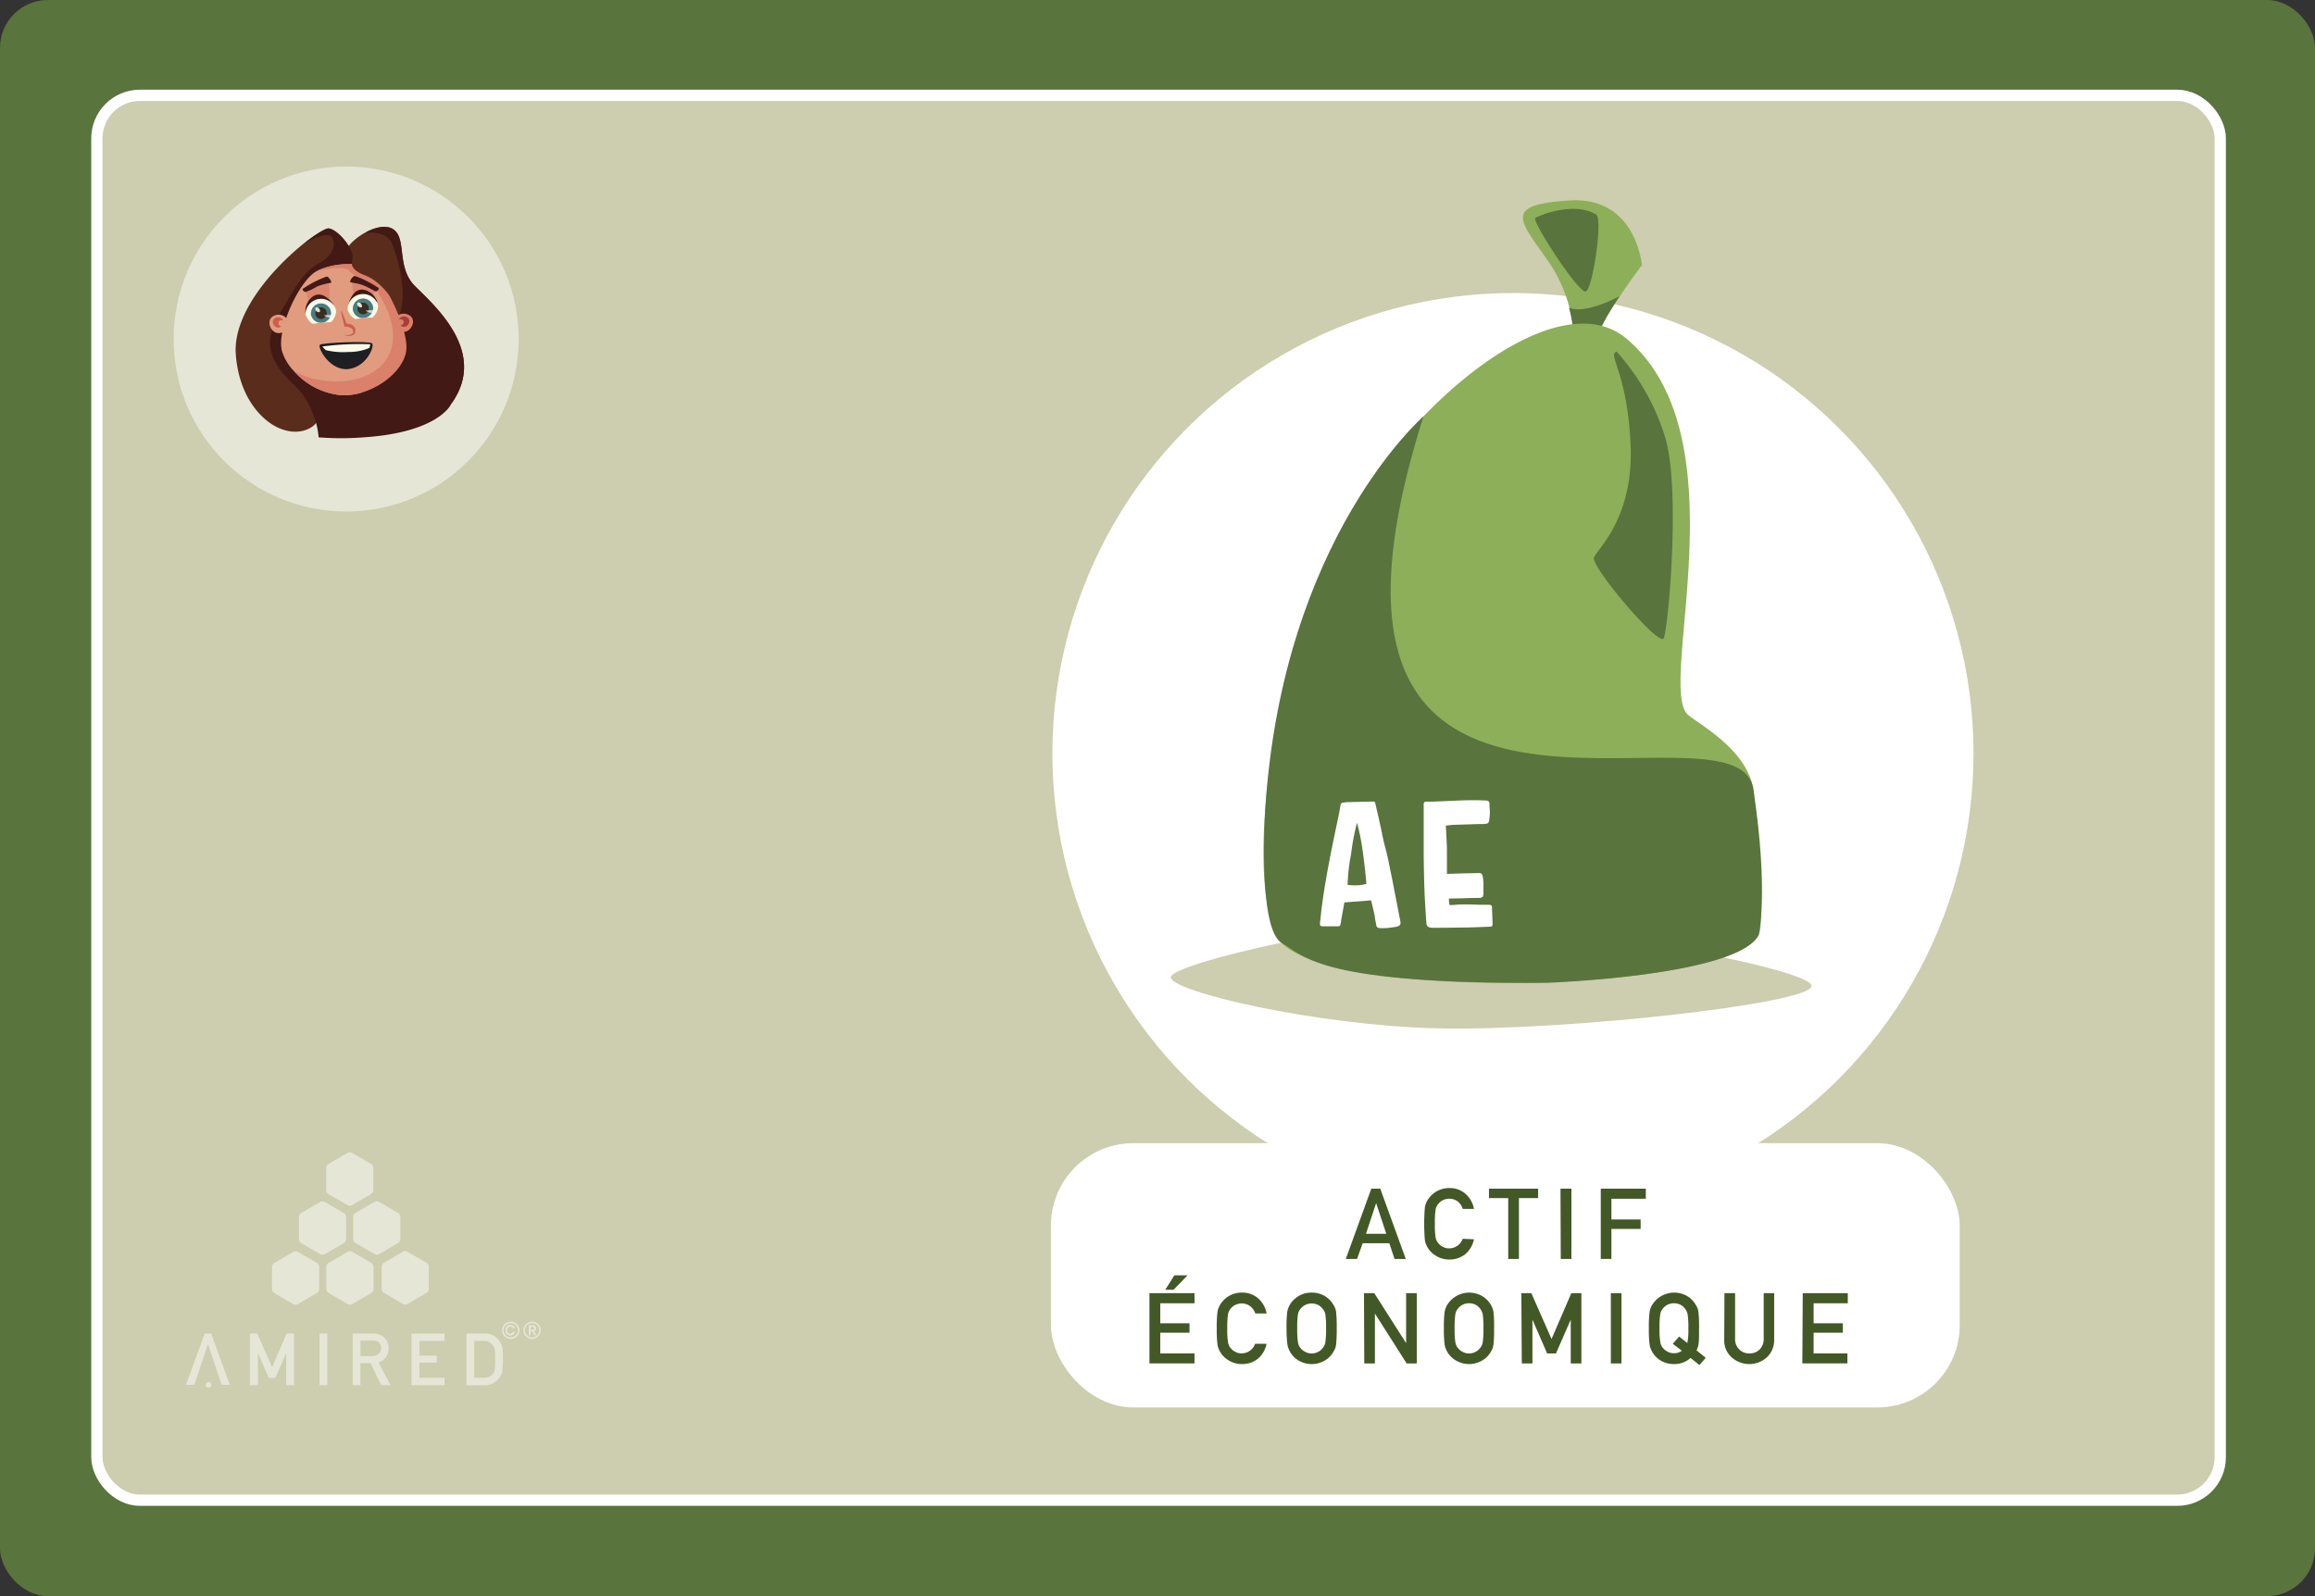 <svg xmlns="http://www.w3.org/2000/svg" viewBox="0 0 411.02 283.46"><rect x="0" y="0" width="411.02" height="283.46" fill="#333333" stroke="none"/><defs><style>.cls-1{fill:#59743d;}.cls-19,.cls-2{fill:#cdcdaf;}.cls-2{stroke:#fff;stroke-miterlimit:10;stroke-width:2px;}.cls-3,.cls-5{opacity:0.5;}.cls-4,.cls-5{fill:#fff;}.cls-6{fill:#5a2c1c;}.cls-7{fill:#421914;}.cls-8{fill:#e19c7f;}.cls-9{fill:#da806b;}.cls-10{fill:#1d1f22;}.cls-11{fill:#cc5f4c;}.cls-12{opacity:0.81;}.cls-13{fill:#a93f38;}.cls-14{fill:#fbfbea;}.cls-15{fill:#487c80;}.cls-16{fill:#3a2c21;}.cls-17{opacity:0.86;}.cls-18{opacity:0.71;}.cls-20{fill:#8daf59;}.cls-21{fill:#425927;}</style></defs><g id="Calque_2" data-name="Calque 2"><g id="Calque_1-2" data-name="Calque 1"><rect class="cls-1" width="411.02" height="283.46" rx="8.5"/><rect class="cls-2" x="17.2" y="16.93" width="377" height="249.5" rx="7.64"/><g class="cls-3"><path class="cls-4" d="M48.67,224.32a.83.83,0,0,0-.38.65v4a.84.84,0,0,0,.37.65l3.44,2a.83.83,0,0,0,.75,0l3.43-2a.84.84,0,0,0,.38-.66v-4a.84.84,0,0,0-.37-.65l-3.44-2a.83.83,0,0,0-.75,0Z"/><path class="cls-4" d="M58.31,224.3a.86.86,0,0,0-.37.66v4a.83.83,0,0,0,.38.65l3.44,2a.83.83,0,0,0,.75,0l3.43-2a.83.83,0,0,0,.38-.65v-4a.84.84,0,0,0-.38-.66l-3.43-2a.85.85,0,0,0-.76,0Z"/><path class="cls-4" d="M68.14,224.29a.83.83,0,0,0-.38.65v4a.83.83,0,0,0,.38.65l3.43,2a.83.83,0,0,0,.75,0l3.43-2a.84.84,0,0,0,.38-.66v-4a.84.84,0,0,0-.37-.65l-3.44-2a.83.83,0,0,0-.75,0Z"/><path class="cls-4" d="M53.44,215.44a.84.84,0,0,0-.37.65v4a.84.84,0,0,0,.38.66l3.44,2a.83.83,0,0,0,.75,0l3.43-2a.84.84,0,0,0,.38-.66v-4a.83.83,0,0,0-.38-.65l-3.43-2a.85.85,0,0,0-.76,0Z"/><path class="cls-4" d="M63.09,215.42a.84.84,0,0,0-.38.66v4a.83.83,0,0,0,.38.65l3.43,2a.85.85,0,0,0,.76,0l3.43-2a.84.84,0,0,0,.37-.65v-4a.83.83,0,0,0-.38-.65l-3.44-2a.83.83,0,0,0-.75,0Z"/><path class="cls-4" d="M58.29,206.74a.83.83,0,0,0-.38.65v4a.84.84,0,0,0,.37.65l3.44,2a.86.86,0,0,0,.75,0l3.43-2a.84.84,0,0,0,.38-.66v-4a.84.84,0,0,0-.37-.65l-3.44-2a.83.83,0,0,0-.75,0Z"/><path class="cls-4" d="M44.37,236.82h1.31l2.63,6,2.58-6h1.32V246H50.82v-5.72h0l-1.92,4.4H47.71l-1.92-4.4h0V246H44.37Z"/><path class="cls-4" d="M56.72,236.82h1.39V246H56.72Z"/><path class="cls-4" d="M62.62,236.82H66.2a2.82,2.82,0,0,1,1.87.6,2.45,2.45,0,0,1,.92,2,2.56,2.56,0,0,1-1.78,2.55L69.34,246H67.68l-1.89-3.92H64V246H62.62Zm1.39,4h2.11a1.53,1.53,0,0,0,1.17-.45,1.44,1.44,0,0,0,.38-1,1.23,1.23,0,0,0-.46-1,1.57,1.57,0,0,0-1-.28H64Z"/><path class="cls-4" d="M73.06,236.82h5.86v1.32H74.46v2.61h3.09V242H74.46v2.69h4.46V246H73.06Z"/><path class="cls-4" d="M82.81,236.82H86a3.08,3.08,0,0,1,2.8,1.55,2.77,2.77,0,0,1,.42,1.08,17.63,17.63,0,0,1,.07,2,13.29,13.29,0,0,1-.11,2.06,2,2,0,0,1-.15.53,4.49,4.49,0,0,1-.26.47,3.23,3.23,0,0,1-1.12,1.08,3.17,3.17,0,0,1-1.74.45H82.81Zm1.39,7.86h1.67a1.88,1.88,0,0,0,1.7-.8,1.5,1.5,0,0,0,.29-.75,14.9,14.9,0,0,0,.06-1.67,16.7,16.7,0,0,0-.06-1.71,1.54,1.54,0,0,0-.36-.84,1.83,1.83,0,0,0-1.63-.77H84.2Z"/><circle class="cls-4" cx="37.02" cy="245.94" r="0.5"/><polygon class="cls-4" points="33.02 245.94 36.34 236.82 37.49 236.82 40.81 245.94 39.35 245.94 36.93 238.69 34.49 245.94 33.02 245.94"/><path class="cls-4" d="M92.94,236.25a1.5,1.5,0,0,1,.12-.6,1.54,1.54,0,0,1,.82-.82,1.54,1.54,0,0,1,1.19,0,1.54,1.54,0,0,1,.82.82,1.35,1.35,0,0,1,.13.6,1.31,1.31,0,0,1-.13.59,1.54,1.54,0,0,1-.82.82,1.43,1.43,0,0,1-1.19,0,1.54,1.54,0,0,1-.82-.82A1.45,1.45,0,0,1,92.94,236.25Zm.27,0a1.19,1.19,0,0,0,.1.49,1.41,1.41,0,0,0,.27.4,1.18,1.18,0,0,0,.4.27,1.21,1.21,0,0,0,.5.1,1.19,1.19,0,0,0,.49-.1,1.27,1.27,0,0,0,.67-.67,1.19,1.19,0,0,0,.1-.49,1.21,1.21,0,0,0-.1-.5,1.18,1.18,0,0,0-.27-.4,1.41,1.41,0,0,0-.4-.27,1.19,1.19,0,0,0-.49-.1,1.21,1.21,0,0,0-.5.1,1.27,1.27,0,0,0-.67.67A1.21,1.21,0,0,0,93.21,236.25Zm.67-.89h.68a.68.68,0,0,1,.47.13.52.52,0,0,1,.15.4.48.48,0,0,1-.11.34.47.47,0,0,1-.3.14l.45.75h-.34l-.44-.72h-.23v.72h-.33Zm.33.76h.38l.14,0a.24.24,0,0,0,.09-.08.2.2,0,0,0,0-.14.18.18,0,0,0,0-.13.18.18,0,0,0-.09-.08l-.14,0h-.38Z"/><path class="cls-4" d="M89.14,236.25a1.53,1.53,0,0,1,.12-.6,1.72,1.72,0,0,1,.34-.49,1.47,1.47,0,0,1,.48-.33,1.56,1.56,0,0,1,1.2,0,1.54,1.54,0,0,1,.82.82,1.56,1.56,0,0,1,0,1.2,1.58,1.58,0,0,1-.33.48,1.51,1.51,0,0,1-.49.33,1.45,1.45,0,0,1-1.2,0,1.47,1.47,0,0,1-.48-.33,1.82,1.82,0,0,1-.34-.48A1.53,1.53,0,0,1,89.14,236.25Zm.27,0a1.34,1.34,0,0,0,.1.49,1.26,1.26,0,0,0,.28.4,1,1,0,0,0,.4.27,1.16,1.16,0,0,0,.49.1,1.31,1.31,0,0,0,.9-.37,1.41,1.41,0,0,0,.27-.4,1.34,1.34,0,0,0,.1-.49,1.39,1.39,0,0,0-.1-.5,1.56,1.56,0,0,0-.27-.4,1.46,1.46,0,0,0-.41-.27,1.13,1.13,0,0,0-.49-.1,1.16,1.16,0,0,0-.49.1,1.28,1.28,0,0,0-.4.27,1.38,1.38,0,0,0-.28.4A1.39,1.39,0,0,0,89.41,236.25Zm2,.28a.77.77,0,0,1-.27.47.71.71,0,0,1-.5.18.92.92,0,0,1-.38-.07.86.86,0,0,1-.29-.19.75.75,0,0,1-.18-.3,1.18,1.18,0,0,1-.06-.39,1.16,1.16,0,0,1,.06-.38.74.74,0,0,1,.17-.3.82.82,0,0,1,.28-.19,1,1,0,0,1,.39-.07.81.81,0,0,1,.52.16.69.69,0,0,1,.26.47h-.32a.49.49,0,0,0-.15-.24.46.46,0,0,0-.31-.09.57.57,0,0,0-.44.17.73.73,0,0,0-.14.47.69.69,0,0,0,0,.25.53.53,0,0,0,.11.21.67.67,0,0,0,.19.14.66.66,0,0,0,.25,0,.4.4,0,0,0,.45-.35Z"/></g><circle class="cls-5" cx="61.46" cy="60.21" r="30.63"/><path class="cls-6" d="M80.36,71.36c-4.72,7-13.43,2.35-17.4-3.19a10.17,10.17,0,0,1-2.06-5c-.41-6.69.48-11.72-.23-15.8-.41-2.36,1.77-4.77,4.2-6.08h0c1.76-1,3.66-1.33,4.79-.69,2.7,1.52.6,6.76,4,10.17S86.51,62.32,80.36,71.36Z"/><path class="cls-6" d="M62.6,45.59s-1.23,13-3.51,22c-.85,3.4-1.87,6.23-3,7.58a2.91,2.91,0,0,1-.61.57c-2,1.42-4.85,1.18-7.37-.5h0C45,73.14,42.34,69,41.87,63c-.6-7.57,7-15.72,12.12-19.8,2.16-1.72,3.89-2.72,4.39-2.65C60.08,40.83,62.68,44.16,62.6,45.59Z"/><path class="cls-7" d="M80,71.92s-2.27,4.88-15.43,5.75a52.67,52.67,0,0,1-8,0,14.6,14.6,0,0,0-.44-2.53A17.47,17.47,0,0,0,53.71,70a31.35,31.35,0,0,0-2.41-2.52c-5.9-6-2.66-9.93-.63-13.46,1.55-2.7,3.24-5.77,5.89-7.23s3.11-3.21,2.38-4.6S54,43.24,54,43.24c2.16-1.72,3.89-2.72,4.39-2.65,1.7.24,4.3,3.57,4.22,5,0,0-1.23,13-3.51,22l5.72.89L71.91,70Z"/><path class="cls-8" d="M72.05,62.74c-.94,3.92-6.42,7.68-11.44,7.45a12.82,12.82,0,0,1-8.44-4.31A8.82,8.82,0,0,1,50,62.11.29.29,0,0,1,50,62c-.71-3.47,2.73-11.26,5.72-13.53a4.23,4.23,0,0,1,.63-.39h0a12.89,12.89,0,0,1,7.87-.92A4.8,4.8,0,0,1,66,48a6.68,6.68,0,0,1,1.12,1.27,34.41,34.41,0,0,1,4.65,9.67A8.34,8.34,0,0,1,72.05,62.74Z"/><path class="cls-7" d="M80.36,71.36c-4.72,7-13.43,2.35-17.4-3.19A26.81,26.81,0,0,1,67.08,67c4.22-.86,2-6.69,3.72-10.77s-.17-10.36-1.17-12.89-4.61-2-4.76-2c1.76-1,3.66-1.33,4.79-.69,2.7,1.52.6,6.76,4,10.17S86.51,62.32,80.36,71.36Z"/><path class="cls-9" d="M72.05,62.74c-.94,3.92-6.42,7.68-11.44,7.45a12.82,12.82,0,0,1-8.44-4.31c5.3,3,14.32,2.62,16.91-2.93,2-4.25-.79-9.12-2-11.07S62.71,49.11,62,48.07s-5.33,0-5.6,0c2.38-1.23,7.42-1.84,9.62-.11C67.77,49.39,73,58.81,72.05,62.74Z"/><path class="cls-10" d="M56.77,61.25c.26-.4,8.83-.75,9.3-.27s-.94,4.16-4.19,4.56S56.4,61.84,56.77,61.25Z"/><path class="cls-6" d="M62.47,46.92s0,1.08,2.17,1.91,3.48,2.24,5.34,4.71.89.13.89.13l-3-8.24s-3.48-.52-3.66-.53A18.67,18.67,0,0,0,62.47,46.92Z"/><path class="cls-11" d="M60.58,55.21a12.17,12.17,0,0,1,.59,1.27c.16.43.3.87.43,1.31l-.43-.31a2.3,2.3,0,0,1,1.23.19,1.39,1.39,0,0,1,.55.45,1.12,1.12,0,0,1,.16.33,1,1,0,0,1,0,.18,1.49,1.49,0,0,1,0,.21.79.79,0,0,1-.16.44.83.83,0,0,1-.32.25,1.38,1.38,0,0,1-.61.12A2.79,2.79,0,0,1,61,59.47v0a4,4,0,0,0,1,0,1.19,1.19,0,0,0,.48-.16.43.43,0,0,0,.24-.38.91.91,0,0,0-.56-.76,2.42,2.42,0,0,0-1-.16h0v0l-.64-2.67Z"/><path class="cls-8" d="M51.18,57.06a1.84,1.84,0,0,0-2.49-1c-1.6.68-.68,3,.64,3.09C51.08,59.3,51.18,57.06,51.18,57.06Z"/><g class="cls-12"><polygon class="cls-9" points="58.56 53.51 58.43 50.05 54.21 51.38 54.88 54.13 58.56 53.51"/></g><path class="cls-11" d="M50.32,57a1,1,0,0,0-1.41-.56c-.9.38-.38,1.67.37,1.73C50.26,58.25,50.32,57,50.32,57Z"/><path class="cls-8" d="M50.55,57.26a.61.61,0,0,0-.83-.33c-.53.23-.23,1,.21,1C50.52,58,50.55,57.26,50.55,57.26Z"/><path class="cls-9" d="M70,56.77a1.85,1.85,0,0,1,2.56-.84c1.55.78.49,3-.84,3C69.93,59,70,56.77,70,56.77Z"/><path class="cls-13" d="M70.81,56.8a1,1,0,0,1,1.44-.47c.87.43.28,1.69-.47,1.71C70.79,58.06,70.81,56.8,70.81,56.8Z"/><path class="cls-9" d="M70.56,57.06a.61.61,0,0,1,.86-.28c.51.26.16,1-.28,1C70.55,57.8,70.56,57.06,70.56,57.06Z"/><g class="cls-12"><polygon class="cls-9" points="62.47 49.91 62.83 52.98 65.81 53.25 66.82 51.24 62.47 49.91"/></g><path class="cls-7" d="M67,53.69a3.15,3.15,0,0,0-2.56-2.25c-2-.22-2.63,2.83-2.63,2.83Z"/><path class="cls-14" d="M67.13,54.32a2.75,2.75,0,0,1-5.42.58.66.66,0,0,1,0-.14,2.77,2.77,0,0,1,5.41-.58A.68.68,0,0,1,67.13,54.32Z"/><path class="cls-15" d="M66.25,54.61a1.82,1.82,0,0,1-3.61.39s0-.07,0-.11a1.82,1.82,0,0,1,3.61-.38A.31.31,0,0,1,66.25,54.61Z"/><path class="cls-16" d="M65.47,54.7a1,1,0,0,1-2,.22.15.15,0,0,1,0-.06,1,1,0,0,1,2-.22A.13.13,0,0,0,65.47,54.7Z"/><path class="cls-8" d="M67.42,56.48a6.76,6.76,0,0,1-2.75.71,6.36,6.36,0,0,1-2.76-.27,17.17,17.17,0,0,1,2.68-.44A13.22,13.22,0,0,1,67.42,56.48Z"/><g class="cls-17"><path class="cls-14" d="M64.09,53.93c.2.2.26.48.13.61s-.41.07-.62-.14-.26-.49-.12-.62S63.88,53.72,64.09,53.93Z"/></g><path class="cls-7" d="M54.24,55.62a3.16,3.16,0,0,1,1.49-3.08c1.78-1,3.52,1.57,3.52,1.57Z"/><g class="cls-18"><path class="cls-14" d="M65,55.16s1.42-.16,1.49,0-.3.37-.57.4S64.71,55.19,65,55.16Z"/></g><path class="cls-14" d="M59.68,55.18a2.75,2.75,0,0,1-5.43.58s0-.1,0-.14A2.77,2.77,0,0,1,59.65,55,.58.58,0,0,1,59.68,55.18Z"/><path class="cls-15" d="M58.79,55.46a1.81,1.81,0,0,1-3.59.39v-.11a1.8,1.8,0,0,1,3.57-.38S58.78,55.43,58.79,55.46Z"/><path class="cls-16" d="M58,55.55a1,1,0,0,1-2,.22V55.7a1,1,0,0,1,2-.21S58,55.53,58,55.55Z"/><path class="cls-8" d="M60,57.31a7.09,7.09,0,0,1-2.8.72,6.26,6.26,0,0,1-2.8-.28,17.85,17.85,0,0,1,2.73-.44A13.62,13.62,0,0,1,60,57.31Z"/><g class="cls-17"><path class="cls-14" d="M56.64,54.79c.2.21.26.48.12.6s-.4.07-.6-.14-.25-.47-.12-.6S56.44,54.59,56.64,54.79Z"/></g><g class="cls-18"><path class="cls-14" d="M57.58,56s1.42-.16,1.48,0-.3.36-.56.39S57.26,56,57.58,56Z"/></g><path class="cls-14" d="M57.23,61.53a4,4,0,0,0,.63.66,13.41,13.41,0,0,0,4,.32,9.37,9.37,0,0,0,3.74-.72,3.68,3.68,0,0,0,.14-.65A51,51,0,0,0,57.23,61.53Z"/><path class="cls-7" d="M53.75,51.3A18.89,18.89,0,0,1,58,49.11c.44.07.95,1,.79,1.11a12.13,12.13,0,0,0-2.46.64,9.45,9.45,0,0,1-2.11,1C54,51.77,53.64,51.58,53.75,51.3Z"/><path class="cls-7" d="M67.23,51.15A19.19,19.19,0,0,0,63,49c-.44.07-1,1-.79,1.11s1.35.18,2.36.59c1.19.49,2.09,1.13,2.22,1.05S67.34,51.44,67.23,51.15Z"/><circle class="cls-4" cx="268.62" cy="133.81" r="81.77"/><path class="cls-19" d="M259.24,163.51c17.2.36,62.45,8.39,62.39,11.59s-44.12,8-66.12,7.53-48.16-6.67-47.63-9.15S242.32,163.17,259.24,163.51Z"/><path class="cls-20" d="M274.65,46.05a26,26,0,0,1,4,8.59h0a21.7,21.7,0,0,1,.75,5.46s4.59,2,4.42-.28c-.08-1.16,1.85-4.34,3.78-7.23v0h0c1.95-2.9,3.91-5.5,3.91-5.5s-1-12.22-12.79-11.49S269.69,39,274.65,46.05Z"/><path class="cls-1" d="M279.37,60.1s4.59,2,4.42-.28c-.08-1.16,1.85-4.34,3.78-7.23v0s-5.91,3.28-9,2.07A21.7,21.7,0,0,1,279.37,60.1Z"/><path class="cls-1" d="M283.42,38.12c1.17.74-.62,13.11-1.85,13.63s-9.61-12.47-9-13S279.6,35.71,283.42,38.12Z"/><path class="cls-20" d="M226.43,165.88c5.26,12.45,80.73,10.61,85.81.17,1-2,0-13.45-.8-24.86-.56-7.69-9.47-12.33-11.73-14.24-5.68-4.8,9.88-49.21-10.91-66.79-8.45-7.15-23.58.83-36.06,13.78a88.54,88.54,0,0,0-15.21,21.19C226.09,118,221.16,153.44,226.43,165.88Z"/><path class="cls-1" d="M287,62.43c-1.62.68,2,3.84,2.51,16.73S283.62,97.45,283,99,294.6,115,295.39,113.35s3-26.22.32-35.46A40.3,40.3,0,0,0,287,62.43Z"/><path class="cls-1" d="M252.74,73.94s-24.93,21.56-28.08,69.47c0,0-1.45,21.39,2.84,24s7.24,7.36,47.06,7.14c0,0,34-1.21,37.68-8.51,0,0,1.84-7.45-.94-25.89S224.39,163.24,252.74,73.94Z"/><path class="cls-4" d="M238.69,160.26l-.57,3.15a5.47,5.47,0,0,1-.11.7.48.48,0,0,1-.14.32.7.7,0,0,1-.37.08h-2.58a.73.73,0,0,1-.46-.11c-.09-.08-.12-.23-.1-.46l.28-2.57c.38-3,.93-6.21,1.64-9.8q.34-1.75,1.08-5.27l.42-2,.23-1.36a.46.46,0,0,1,.43-.39l.62-.09,4.47-.11h.23c.17,0,.28,0,.32.08a1.55,1.55,0,0,1,.16.51l.34,1.48q.16.65.45,2c.12.47.24,1.06.37,1.75.23,1.1.42,1.91.57,2.44.26.93.56,2.28.9,4.08l.15.65,1.58,8.13a3.5,3.5,0,0,1,.06.42.55.55,0,0,1-.19.45,1.2,1.2,0,0,1-.61.26c-.45.07-.79.12-1,.14l-.71.09-.43,0a5.34,5.34,0,0,1-.62,0,.88.88,0,0,1-.54-.13.7.7,0,0,1-.22-.49l-.23-1.16c0-.34-.08-.59-.11-.74l-.34-1.5-.23-.91Zm3.82-4.36c-.22-2.17-.45-4-.66-5.43a39.33,39.33,0,0,0-.92-4.36,41.17,41.17,0,0,0-1.05,5.57,33.92,33.92,0,0,0-.62,5.47,10,10,0,0,0,1.33.08,7.4,7.4,0,0,0,2-.25Z"/><path class="cls-4" d="M259.45,155.11l3.17-.06a.67.67,0,0,1,.4.1,1.15,1.15,0,0,1,.22.41c.08.49.12.86.14,1.11s0,.56,0,1,0,.79,0,1-.07.55-.17.63a1.19,1.19,0,0,1-.68.16c-1,0-2.61.07-4.73.11a.86.86,0,0,1-.28,0l-.28,0c0,.42.06.8.11,1.16h.6a16.6,16.6,0,0,1,2-.11c.6,0,1.49,0,2.66.06h.88l.88,0a.74.74,0,0,1,.42.12.66.66,0,0,1,.11.42L265,164a.79.79,0,0,1-.09.47c-.05.06-.19.1-.42.1-1.66.07-2.9.12-3.71.14q-4.19.06-6.29.06h-.14c-.73,0-1.1-.29-1.1-.85q-.28-4-.34-5.92c-.06-1.46-.11-3.64-.14-6.57v-8.58a.7.7,0,0,1,.1-.36.41.41,0,0,1,.29-.12c.27,0,.67,0,1.22,0l2.41-.11,2.16-.09q1.57-.06,2.85-.06.64,0,2.07.06a.87.87,0,0,1,.44.14.65.65,0,0,1,.15.4l0,.59q.06.69.06,1a6.94,6.94,0,0,1-.09,1.08,2.32,2.32,0,0,1-.06.45.53.53,0,0,1-.45.45l-.49.06c-.2,0-.42,0-.67,0l-4.47.14a6.9,6.9,0,0,0-.85.06l-.74.08c.11,1.87.18,3.3.2,4.28,0,.56,0,1.42,0,2.57,0,.38,0,1,0,1.73Z"/><rect class="cls-4" x="186.59" y="203.02" width="161.35" height="46.93" rx="14.62"/><path class="cls-21" d="M246.67,220.79h-4.73l-1,2.79h-2l4.53-12.48h1.59l4.53,12.48h-2Zm-.54-1.68-1.8-5.45h0l-1.8,5.45Z"/><path class="cls-21" d="M261.7,220.09a4.71,4.71,0,0,1-1.57,2.67,4.47,4.47,0,0,1-2.81.92,4.31,4.31,0,0,1-2.46-.72,4.21,4.21,0,0,1-1.46-1.52l-.25-.54a5,5,0,0,1-.17-.67,35.1,35.1,0,0,1,0-5.8,3.58,3.58,0,0,1,.42-1.19,4.46,4.46,0,0,1,3.92-2.25,4.23,4.23,0,0,1,2.94,1.08,4.67,4.67,0,0,1,1.44,2.62h-2a2.81,2.81,0,0,0-.84-1.28,2.47,2.47,0,0,0-1.54-.52,2.67,2.67,0,0,0-1.15.26,2.42,2.42,0,0,0-.79.64,2.15,2.15,0,0,0-.49,1,15.33,15.33,0,0,0-.13,2.51,14.88,14.88,0,0,0,.13,2.49,2.14,2.14,0,0,0,.49,1,2.17,2.17,0,0,0,.79.63,2.2,2.2,0,0,0,1.15.28,2.55,2.55,0,0,0,2.38-1.7Z"/><path class="cls-21" d="M267.78,212.78h-3.42V211.1h8.73v1.68h-3.41v10.8h-1.9Z"/><path class="cls-21" d="M277.06,211.1H279v12.48h-1.89Z"/><path class="cls-21" d="M284.21,211.1h8v1.79H286.1v3.68h5.19v1.68H286.1v5.33h-1.89Z"/><path class="cls-21" d="M204.08,229.66h8v1.79H206V235h5.19v1.68H206v3.67h6.08v1.78h-8Zm4.42-3.17h2.35l-2.49,2.56h-1.47Z"/><path class="cls-21" d="M224.88,238.65a4.71,4.71,0,0,1-1.57,2.67,4.42,4.42,0,0,1-2.81.93,4.47,4.47,0,0,1-2.46-.72,4.23,4.23,0,0,1-1.46-1.53c-.09-.18-.17-.36-.25-.54a4.43,4.43,0,0,1-.17-.66,21.92,21.92,0,0,1-.13-2.9,21.67,21.67,0,0,1,.13-2.91,3.45,3.45,0,0,1,.42-1.19,4.42,4.42,0,0,1,1.46-1.54,4.31,4.31,0,0,1,2.46-.7,4.23,4.23,0,0,1,2.94,1.07,4.7,4.7,0,0,1,1.44,2.63h-2A2.9,2.9,0,0,0,222,232a2.56,2.56,0,0,0-2.69-.25,2.3,2.3,0,0,0-.79.64,2.1,2.1,0,0,0-.49,1,15.19,15.19,0,0,0-.13,2.5,14.88,14.88,0,0,0,.13,2.49,2.13,2.13,0,0,0,.49,1.06,2.25,2.25,0,0,0,.79.62,2.21,2.21,0,0,0,1.15.29,2.54,2.54,0,0,0,2.38-1.71Z"/><path class="cls-21" d="M228.42,235.9a22.26,22.26,0,0,1,.12-2.91,3.92,3.92,0,0,1,.42-1.19,4.42,4.42,0,0,1,1.46-1.54,4.33,4.33,0,0,1,2.46-.7,4.4,4.4,0,0,1,2.48.7,4.28,4.28,0,0,1,1.42,1.54,2.93,2.93,0,0,1,.44,1.19,25,25,0,0,1,.11,2.91,25.3,25.3,0,0,1-.11,2.9,2.87,2.87,0,0,1-.44,1.2,4.1,4.1,0,0,1-1.42,1.53,4.57,4.57,0,0,1-2.48.72,4.5,4.5,0,0,1-2.46-.72A4.23,4.23,0,0,1,229,240q-.14-.27-.24-.54a3.4,3.4,0,0,1-.18-.66A22.5,22.5,0,0,1,228.42,235.9Zm1.9,0a14.88,14.88,0,0,0,.13,2.49,2.13,2.13,0,0,0,.49,1.06,2.25,2.25,0,0,0,.79.62,2.21,2.21,0,0,0,1.15.29,2.31,2.31,0,0,0,1.17-.29,2.19,2.19,0,0,0,.75-.62,2.15,2.15,0,0,0,.51-1.06,16.09,16.09,0,0,0,.13-2.49,16.44,16.44,0,0,0-.13-2.5,2.12,2.12,0,0,0-.51-1,2.24,2.24,0,0,0-.75-.64,2.66,2.66,0,0,0-1.17-.27,2.53,2.53,0,0,0-1.15.27,2.3,2.3,0,0,0-.79.64,2.1,2.1,0,0,0-.49,1A15.19,15.19,0,0,0,230.32,235.9Z"/><path class="cls-21" d="M242.17,229.66H244l5.65,8.87h0v-8.87h1.89v12.48h-1.79l-5.64-8.86h0v8.86h-1.89Z"/><path class="cls-21" d="M256.36,235.9a20,20,0,0,1,.13-2.91,3.45,3.45,0,0,1,.42-1.19,4.6,4.6,0,0,1,6.39-1.54,4.31,4.31,0,0,1,1.43,1.54,2.93,2.93,0,0,1,.43,1.19,22.87,22.87,0,0,1,.11,2.91,23.1,23.1,0,0,1-.11,2.9,2.87,2.87,0,0,1-.43,1.2,4.13,4.13,0,0,1-1.43,1.53,4.6,4.6,0,0,1-4.94,0,4.2,4.2,0,0,1-1.45-1.53c-.09-.18-.17-.36-.25-.54a3.47,3.47,0,0,1-.17-.66A20.25,20.25,0,0,1,256.36,235.9Zm1.9,0a14.54,14.54,0,0,0,.14,2.49,2.05,2.05,0,0,0,.49,1.06,2.31,2.31,0,0,0,.78.62,2.23,2.23,0,0,0,1.15.29,2.31,2.31,0,0,0,1.17-.29,2.14,2.14,0,0,0,.76-.62,2.23,2.23,0,0,0,.5-1.06,14.88,14.88,0,0,0,.13-2.49,15.19,15.19,0,0,0-.13-2.5,2.56,2.56,0,0,0-1.26-1.68,2.66,2.66,0,0,0-1.17-.27,2.57,2.57,0,0,0-1.15.27,2.35,2.35,0,0,0-.78.64,2,2,0,0,0-.49,1A14.84,14.84,0,0,0,258.26,235.9Z"/><path class="cls-21" d="M270.11,229.66h1.78l3.58,8.14,3.51-8.14h1.79v12.48h-1.89v-7.78h0l-2.62,6h-1.57l-2.61-6h0v7.78h-1.89Z"/><path class="cls-21" d="M286,229.66h1.89v12.48H286Z"/><path class="cls-21" d="M300.16,241.16a4.27,4.27,0,0,1-3,1.09,4.52,4.52,0,0,1-2.46-.72A4.2,4.2,0,0,1,293.3,240c-.09-.18-.18-.36-.25-.54a2.85,2.85,0,0,1-.17-.66,20.25,20.25,0,0,1-.13-2.9,20,20,0,0,1,.13-2.91,3.45,3.45,0,0,1,.42-1.19,4.6,4.6,0,0,1,6.39-1.54,4.19,4.19,0,0,1,1.42,1.54,2.79,2.79,0,0,1,.44,1.19,22.87,22.87,0,0,1,.11,2.91c0,1.3,0,2.2-.08,2.72a3.47,3.47,0,0,1-.37,1.2l1.64,1.31-1.12,1.3ZM297,238.65l1.13-1.29,1.45,1.15a11.78,11.78,0,0,0,.18-2.61,15.19,15.19,0,0,0-.13-2.5,2.56,2.56,0,0,0-1.26-1.68,2.66,2.66,0,0,0-1.17-.27,2.57,2.57,0,0,0-1.15.27,2.35,2.35,0,0,0-.78.64,2,2,0,0,0-.49,1,14.84,14.84,0,0,0-.14,2.5,14.54,14.54,0,0,0,.14,2.49,2.05,2.05,0,0,0,.49,1.06,2.31,2.31,0,0,0,.78.62,2.23,2.23,0,0,0,1.15.29,2.13,2.13,0,0,0,1.4-.44Z"/><path class="cls-21" d="M306.17,229.66h1.89v8.05a2.55,2.55,0,0,0,.74,1.94,2.43,2.43,0,0,0,1.8.71,2.47,2.47,0,0,0,1.82-.71,2.58,2.58,0,0,0,.72-1.94v-8.05H315v8.25a4.19,4.19,0,0,1-1.28,3.13,4.69,4.69,0,0,1-6.29,0,4,4,0,0,1-1.3-3.13Z"/><path class="cls-21" d="M320.07,229.66h8v1.79H322V235h5.19v1.68H322v3.67H328v1.78h-8Z"/></g></g></svg>